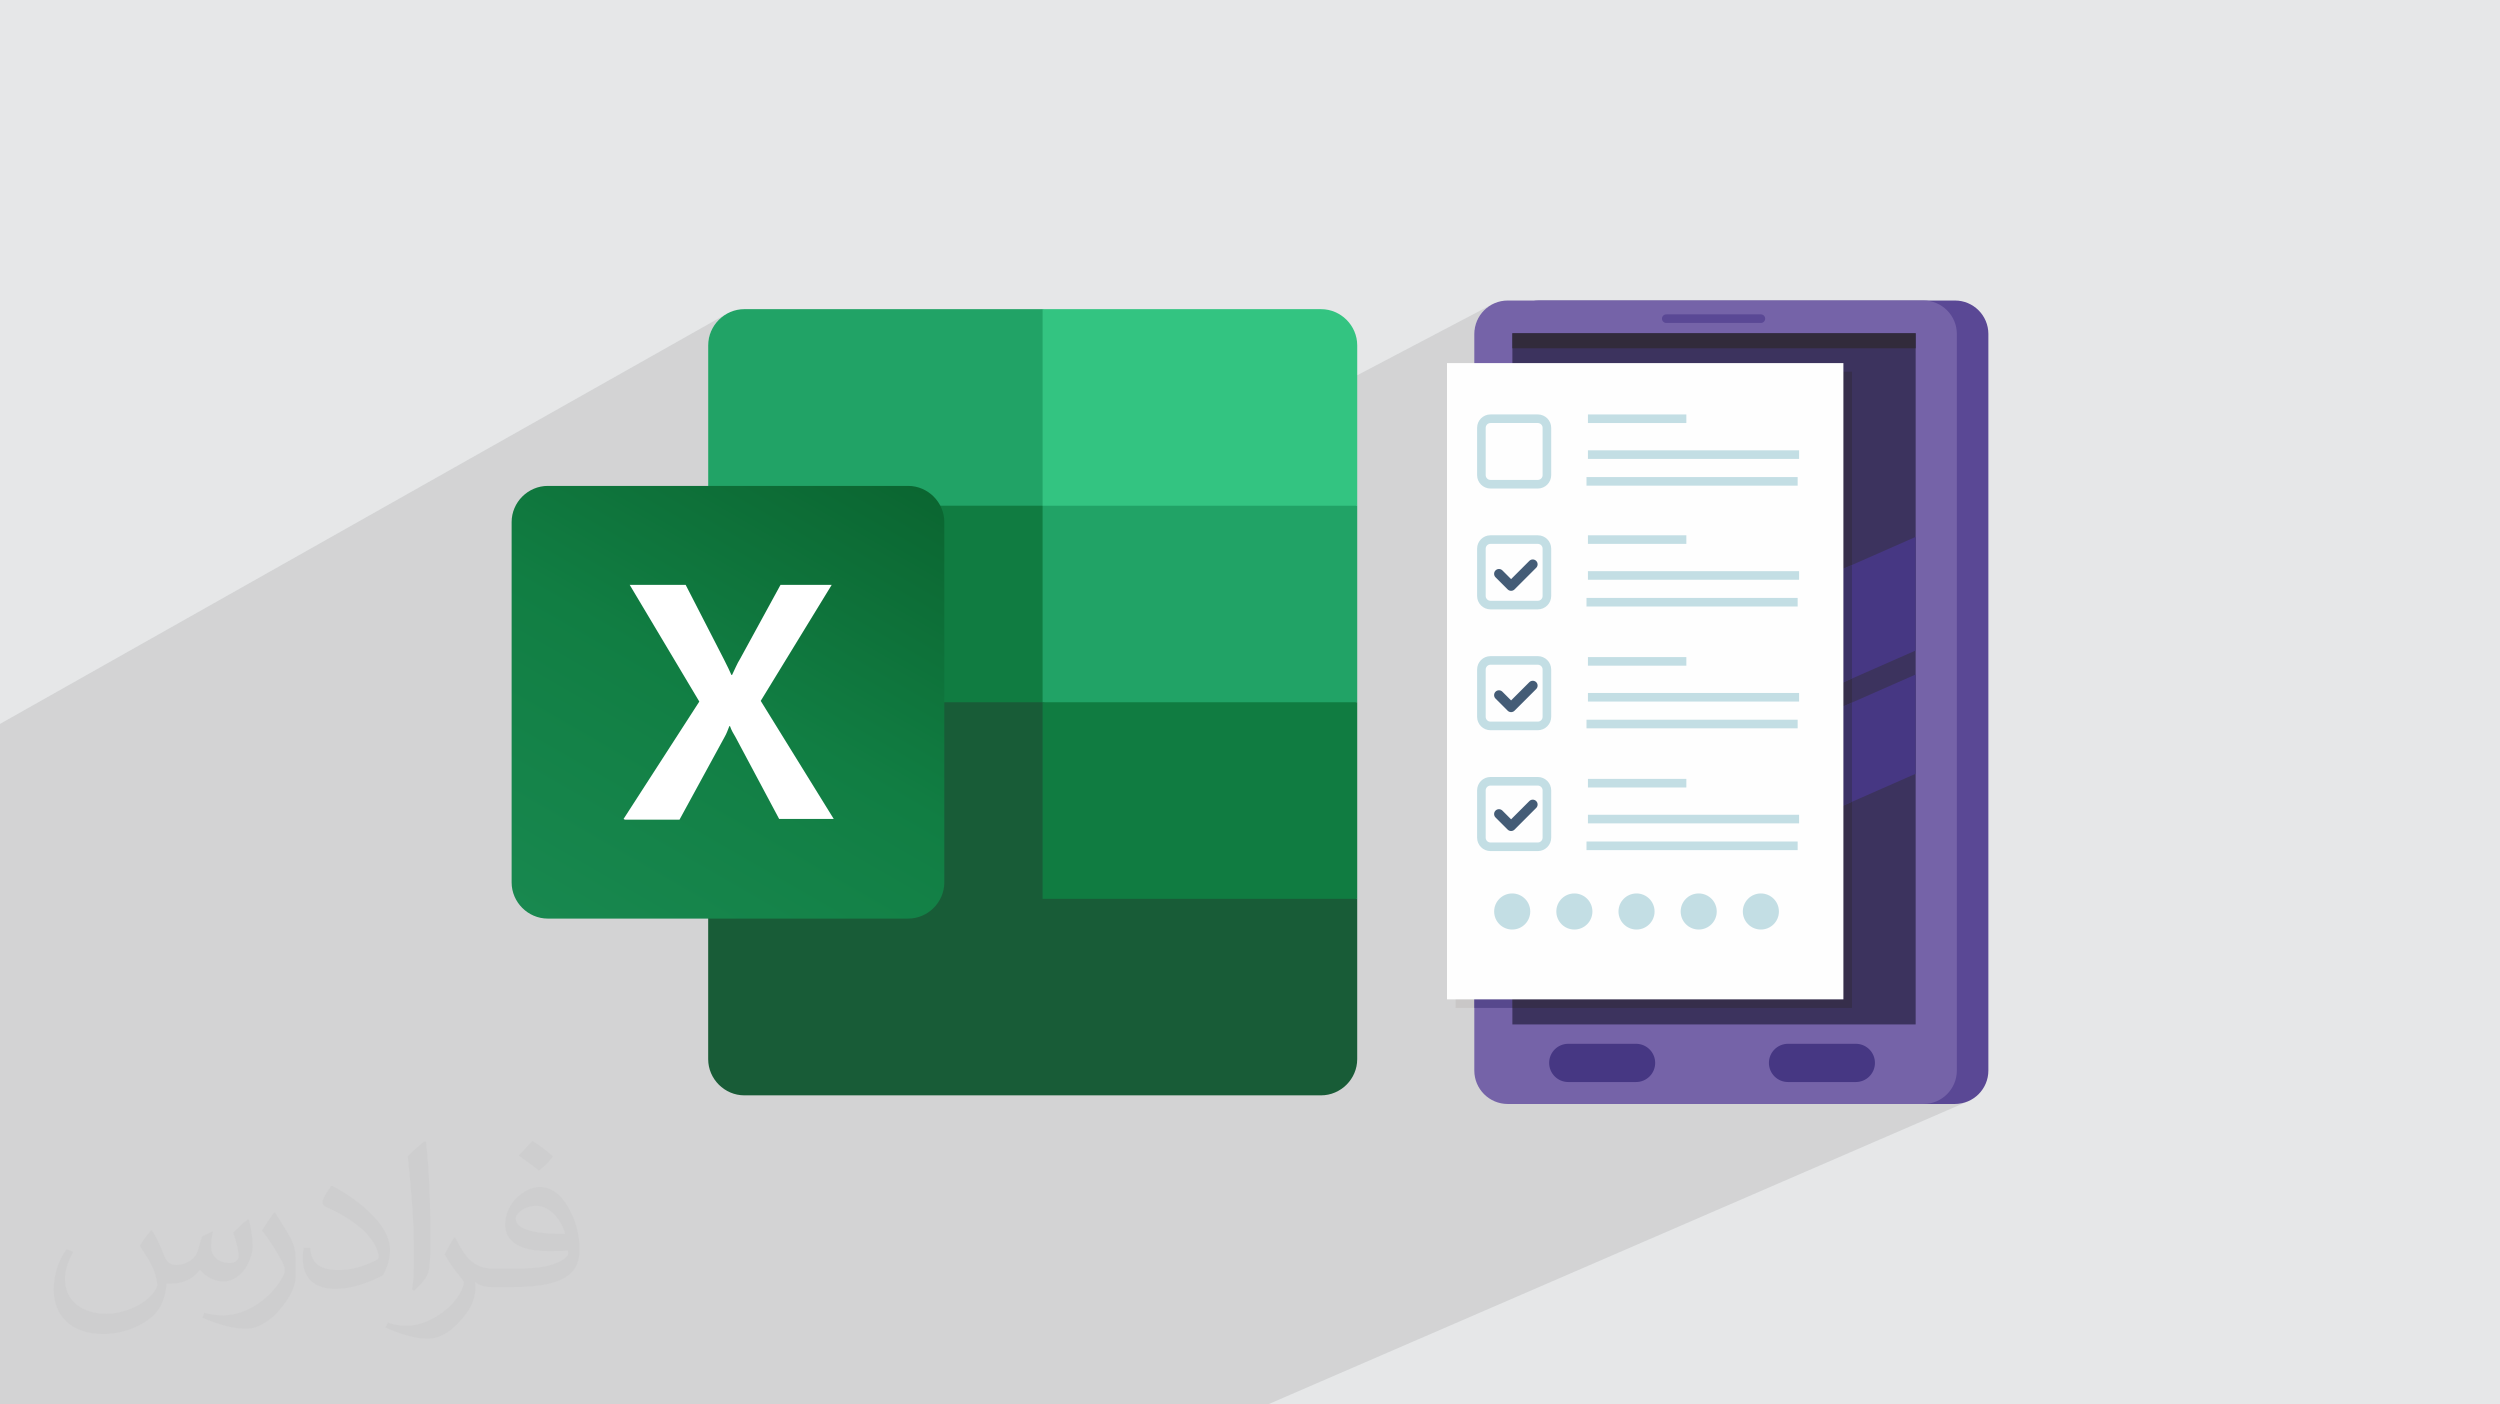 <?xml version="1.0" encoding="UTF-8"?>
<!DOCTYPE svg PUBLIC "-//W3C//DTD SVG 1.1//EN" "http://www.w3.org/Graphics/SVG/1.1/DTD/svg11.dtd">
<!-- Creator: CorelDRAW 2020 (64-Bit) -->
<svg xmlns="http://www.w3.org/2000/svg" xml:space="preserve" width="94.192mm" height="52.917mm" version="1.1" style="shape-rendering:geometricPrecision; text-rendering:geometricPrecision; image-rendering:optimizeQuality; fill-rule:evenodd; clip-rule:evenodd"
viewBox="0 0 9404.92 5283.66"
 xmlns:xlink="http://www.w3.org/1999/xlink"
 xmlns:xodm="http://www.corel.com/coreldraw/odm/2003">
 <defs>
  <style type="text/css">
   <![CDATA[
    .fil20 {fill:#107C41}
    .fil18 {fill:#185C37}
    .fil19 {fill:#21A366}
    .fil23 {fill:#33C481}
    .fil0 {fill:#E6E7E8}
    .fil22 {fill:white}
    .fil15 {fill:#FEFEFE;fill-rule:nonzero}
    .fil8 {fill:#C9C7C7;fill-rule:nonzero}
    .fil16 {fill:#C3DEE4;fill-rule:nonzero}
    .fil9 {fill:#B6BCBF;fill-rule:nonzero}
    .fil10 {fill:#A1B2B6;fill-rule:nonzero}
    .fil4 {fill:#7563A8;fill-rule:nonzero}
    .fil3 {fill:#5A4895;fill-rule:nonzero}
    .fil12 {fill:#57488D;fill-rule:nonzero}
    .fil11 {fill:#2E826F;fill-rule:nonzero}
    .fil17 {fill:#445C76;fill-rule:nonzero}
    .fil6 {fill:#322B3B;fill-rule:nonzero}
    .fil7 {fill:#463783;fill-rule:nonzero}
    .fil13 {fill:#362E4B;fill-rule:nonzero}
    .fil5 {fill:#3C335E;fill-rule:nonzero}
    .fil14 {fill:#3B3266;fill-rule:nonzero}
    .fil2 {fill:#373435;fill-opacity:0.031}
    .fil1 {fill:#2B2A29;fill-opacity:0.102}
    .fil21 {fill:url(#id0)}
   ]]>
  </style>
  <linearGradient id="id0" gradientUnits="userSpaceOnUse" x1="2202.92" y1="3559.51" x2="3263.57" y2="1718.69">
   <stop offset="0" style="stop-opacity:1; stop-color:#18884F"/>
   <stop offset="0.502" style="stop-opacity:1; stop-color:#117E43"/>
   <stop offset="1" style="stop-opacity:1; stop-color:#0B6631"/>
  </linearGradient>
 </defs>
 <g id="Layer_x0020_1">
  <polygon class="fil0" points="-0,0 9404.92,0 9404.92,5283.66 -0,5283.66 "/>
  <path class="fil1" d="M6967.14 3021.91l0 769.97 -139.09 62 378.62 0 -488.62 215.84 8.48 0.85 255 0 14.5 -1.46 13.51 -4.19 -201.07 88.23 427.28 0 12.86 -0.65 12.5 -1.91 12.05 -3.11 11.56 -4.22 -22.78 9.89 92.43 0 12.86 -0.65 12.49 -1.91 12.06 -3.11 11.56 -4.22 -2634.33 1140.4 -24.53 0 -86.76 0 -24.6 0 -401.07 0 -14.13 0 -238.3 0 -9.73 0 -208.9 0 -97.69 0 -43.11 0 -96.46 0 -64.01 0 -14.38 0 -168.58 0 -69.7 0 -41.65 0 -174 0 -92.8 0 -2.16 0 -108.44 0 -65.06 0 -86.37 0 -68.03 0 -57.52 0 -43.87 0 -23.18 0 -2.04 0 -2.12 0 -11.22 0 -3.25 0 -113.22 0 -13.03 0 -50.14 0 -1.6 0 -15.91 0 -13.4 0 -3.92 0 -60.87 0 -60.83 0 -5.25 0 -5.47 0 -8.05 0 -13.31 0 -37.8 0 -0.03 0 -1.55 0 -13.46 0 -127.22 0 -5.03 0 -13.57 0 -26.35 0 -38.37 0 -76.65 0 -51.26 0 -82.61 0 -46.42 0 -61.2 0 -48.74 0 -36.71 0 -9.02 0 -0.65 0 -0.36 0 -28.28 0 -29.09 0 -3.56 0 -17.02 0 -0.04 0 -0.81 0 -10.05 0 -60.67 0 -9.33 0 -5.68 0 -14.37 0 -48.69 0 -3.6 0 -16.05 0 -0.04 0 -5.38 0 -17.37 0 -9.68 0 -18.46 0 -15.16 0 -26.13 0 -38.73 0 -1.59 0 -2.09 0 -28.19 0 -15.97 0 -2.08 0 -31.1 0 -156.85 0 -3.57 0 -7.81 0 -57.82 0 -6.3 0 -58.4 0 -39.08 0 -35.53 0 -3.76 0 -9.96 0 -8.31 0 -21.38 0 -13.46 0 -11.49 0 -3.55 0 -16.67 0 -11.94 0 -0.71 0 -50.55 0 -17.13 0 -2.88 0 -31.2 0 -0.04 0 -16.66 0 -8.41 0 -15.91 0 -57.75 0 -1.18 0 -37.56 0 -23.44 0 -0.93 0 -0.93 0 -39.12 0 -5.66 0 -1.86 0 -39.79 0 -59.55 0 -26.98 0 -16.13 0 -3.88 0 0 -8.04 0 -6.39 0 -8.6 0 -1.75 0 -4.08 0 -26.99 0 -30.07 0 -15.03 0 -10 0 -4.28 0 -6.14 0 -0.28 0 -4.94 0 -1.76 0 -7.05 0 -2.69 0 -8.85 0 -1.51 0 -4.17 0 -1.77 0 -7.8 0 -7.51 0 -23.43 0 -9.49 0 -17.65 0 -7.47 0 -11.93 0 -27.81 0 -0.3 0 -17.32 0 -1.24 0 -10.66 0 -0.85 0 -0.82 0 -16.31 0 -5.95 0 -0.85 0 -16.46 0 -19.42 0 -57.51 0 -1.82 0 -4.51 0 -9.95 0 -16.73 0 -26.45 0 -11.5 0 -25.79 0 -1.62 0 -3.5 0 -25.95 0 -1.83 0 -7.64 0 -5.89 0 -36.4 0 -12.09 0 -35.35 0 -9.74 0 -5.68 0 -2.81 0 -3.98 0 -9.36 0 -8.3 0 -1.64 0 -4.69 0 -16.85 0 -3.97 0 -0.02 0 -19.43 0 -32.31 0 -8.87 0 -37.46 0 -1.89 0 -4.92 0 -23.92 0 -2.48 0 -18.34 0 -8.34 0 -12.49 0 -57.41 0 -28 0 -36.11 0 -11.71 0 -19.95 0 -28.77 0 -8.73 0 -5.11 0 -11.33 0 -29.4 0 -7.65 0 -12.1 0 -10.96 0 -42.63 0 -48.9 0 -51.38 0 -1.25 0 -16.42 0 -52.25 0 -59.48 0 -93.74 0 -0.81 0 -177.73 0 -106.45 0 -127.91 0 -0.01 0 -46.92 0 -0.03 0 -277.62 0 -75.5 0 -160.82 0 -73.57 2735.68 -1543.79 -11.22 6.86 -10.48 7.87 -9.7 8.82 -8.82 9.7 -7.88 10.49 -6.85 11.22 -5.77 11.87 -4.61 12.47 -3.38 12.98 -2.09 13.42 -0.71 13.8 0 552.84 1258.05 -688.94 0 0 0 0.03 0 739.44 249.51 0 1440.41 -756.74 -10.37 6.3 -9.69 7.25 -8.94 8.12 -8.12 8.94 -7.24 9.69 -6.3 10.37 -5.3 11 -4.23 11.55 -3.1 12.06 -1.66 10.88 183.56 -96.16 -10.37 6.3 -9.69 7.25 -8.93 8.12 -8.13 8.94 -7.24 9.69 -6.3 10.37 -5.3 11 -4.23 11.55 -3.1 12.06 -1.91 12.49 -0.65 12.86 0 10.14 24.58 -12.83 0 56.59 327.93 0 244.75 -126.34 -2.75 1.5 -2.4 1.98 -1.97 2.4 -1.5 2.75 -0.94 3.04 -0.33 3.26 0.33 3.27 0.94 3.04 1.5 2.75 1.97 2.4 2.4 1.97 2.75 1.5 3.04 0.94 3.27 0.33 355.87 0 3.27 -0.33 3.04 -0.94 -188.91 96.52 764.93 0 -764.99 383.82 326.46 0 0 32.36 -137.4 68.3 132 0 0 32.35 -418.77 207.17 0 11.82 -207.61 102.64 631.77 0 0 32.34 -140.49 68.31 57.78 0 281.71 -124.09 -255.73 124.09 51.32 0 0 32.35 -418.77 202.63 0 19.95 -279.24 134.99 703.41 0 -28.27 13.43 466.8 -205.62 -616.61 292.84 156.8 0 220.28 -97.03 -205.16 97.03 0.75 0 -470.64 222.59 51.87 0 -285.75 134.98 709.92 0 -216.74 100.65 -83.55 0 435.11 -153.57 64.19 -28.28 239.53 -105.51 -239.53 111.13 0 -5.62 -50.56 23.46 50.56 -17.84zm-1997.4 -1858.88l0 0zm0 0l0 0z"/>
  <path class="fil2" d="M571.37 4628.22c17.95,27.21 29.6,53.36 40.96,82.43 8.45,16.91 12.93,48.09 52.57,48.09 11.61,0 28.28,-3.42 43.06,-11.61 16.63,-8.73 29.32,-21.94 35.94,-42l15.85 -53.36 38.57 -19.02 2.64 2.64c-5.27,20.09 -6.59,39.36 -6.59,54.43 0,44.63 38.57,61.56 69.22,61.56 17.95,0 34.09,-8.73 34.09,-25.11 0,-21.13 -8.98,-57.06 -20.62,-89.29 17.95,-17.95 35.94,-35.94 56.53,-50.47l3.17 1.6c8.98,38.04 14,75.56 14,100.66 0,24.57 -10.83,51.79 -19.81,69.49 -18.49,34.87 -51.25,62.62 -90.87,62.62 -30.1,0 -63.65,-15.07 -86.66,-43.06l-1.32 0c-21.66,26.96 -55.22,51.25 -108.86,51.25l-16.63 0c-2.64,35.41 -10.29,60.49 -21.94,82.95 -31.95,62.34 -126.81,106.47 -216.1,106.47 -124.17,0 -186.51,-71.59 -186.51,-166.96 0,-58.91 19.27,-113.6 48.88,-152.42l24.29 10.04c-18.49,35.41 -30.91,68.68 -30.91,101.45 0,89.29 72.66,131.83 156.4,131.83 77.68,0 173.83,-49.41 191.28,-106.72 -6.59,-62.62 -30.1,-91.93 -66.04,-148.99 10.83,-19.02 24.83,-38.04 42.28,-58.38l3.17 0 0 0 0 0 -0.02 -0.09zm1432.14 -336.04c26.15,16.39 51.79,35.66 76.87,57.85 -14,19.81 -31.45,37.79 -53.11,53.64 -25.11,-20.34 -50.19,-37.79 -75.84,-56.27 17.42,-19.55 34.62,-38.29 52.04,-55.22l0 0 0 0 0 0 0 0 0 0 0.03 0zm13.47 244.11c-42.28,0 -76.87,27.75 -76.87,48.34 0,44.13 84.53,57.85 185.72,57.31 -12.68,-51.79 -57.06,-105.68 -108.86,-105.68l0.01 0.03zm-94.86 236.19c54.96,0 103.04,-1.6 139.74,-10.83 40.96,-10.29 75.56,-30.91 75.56,-45.17 0,-3.7 0,-8.19 -1.32,-11.89 -22.98,2.11 -49.41,2.11 -72.38,2.11 -74.49,0 -131.55,-16.91 -154.02,-58.66 -5.55,-11.61 -9.51,-24.57 -9.51,-39.36 0,-40.43 17.42,-79.79 48.09,-107 25.61,-22.45 53.89,-36.44 82.67,-36.44 52.04,0 93.51,41.75 122.57,107.54 15.85,35.94 26.68,77.4 26.68,129.72 0,34.87 -9.51,64.19 -31.17,85.85 -40.43,39.11 -114.92,53.89 -229.04,53.89l-51.79 0 0 0 -13.47 0c-28.28,0 -48.62,-5.02 -64.72,-17.42l-2.64 0c0.79,6.59 1.32,12.93 1.32,19.02 0,25.61 -8.45,58.38 -25.61,84.53 -50.72,75.3 -105.68,108.04 -153.24,108.04 -48.09,0 -107,-18.49 -160.11,-42.54l9.51 -18.49c17.17,7.13 40.96,11.89 73.7,11.89 85.85,0 198.66,-82.43 212.66,-163 -3.17,-6.59 -8.98,-15.32 -17.17,-24.57 -25.11,-29.85 -40.96,-54.68 -55.75,-80.83 12.68,-25.11 24.29,-45.17 35.13,-63.4l4.49 -0.53c36.72,74.77 69.99,117.55 144.23,117.55l11.61 0 0 0 53.89 0 0 0 0 0 0 0 0 0 0 0 0.09 0.01zm-371.98 79c6.34,-34.34 6.87,-72.91 6.87,-108.86l0 -53.36c0,-99.6 -12.68,-244.36 -22.98,-338.68 17.95,-19.27 43.06,-42 62.87,-57.31l5.81 1.6c13.47,118.62 16.63,256 16.63,383.06 0,33.3 -1.32,65.79 -4.49,89.55 -1.85,30.1 -19.27,52.83 -56.53,87.7l-8.19 -3.7zm-382.8 -157.19c1.85,46.77 24.83,83.49 105.15,83.49 49.93,0 92.19,-12.93 138.96,-35.13 8.45,-3.7 12.93,-8.73 12.93,-12.93 0,-29.32 -22.45,-68.15 -60.23,-103.55 -36.72,-33.3 -85.34,-62.62 -130.76,-82.18 -15.6,-6.59 -20.62,-13.47 -20.62,-20.09 0,-13.47 17.95,-41.75 32.77,-62.09l5.02 -0.53c52.04,27.21 110.17,67.64 153.24,112.53 39.11,41.47 63.4,83.49 63.4,129.19 0,33.81 -10.29,65.51 -26.96,95.11 -57.06,28.79 -117.83,50.72 -178.06,50.72 -73.17,0 -123.1,-34.34 -123.1,-114.92 0,-8.73 0,-22.19 3.17,-39.64l25.11 0 0 0 0 0 0 0 0 0 0 0 -0.02 0zm-132.37 -132.9l45.45 73.45c16.63,27.21 32.23,56.81 32.23,103.55l0 59.7c0,48.34 -30.91,100.13 -80.83,151.38 -39.11,34.62 -73.7,49.41 -105.68,49.41 -47.55,0 -101.98,-14.79 -164.85,-41.75l7.13 -18.49c19.81,5.27 42.79,9.77 71.06,9.77 90.36,-0.53 182.8,-66.57 225.08,-147.15 5.02,-9.26 6.87,-17.95 6.87,-24.04 0,-9.26 -5.02,-19.55 -8.98,-28.79 -22.98,-43.31 -48.62,-82.95 -76.87,-119.68 14.79,-23.25 29.6,-45.7 45.7,-67.9l3.7 0.53 0 0 0 0 0 0 0 0 0 0 -0.02 0.01z"/>
  <g id="_1427873050064">
   <g>
    <path class="fil3" d="M7354.39 4153.14l-1563.65 0c-69.49,0 -125.82,-56.34 -125.82,-125.82l0 -2770.99c0,-69.47 56.32,-125.82 125.82,-125.82l1563.65 0c69.48,0 125.81,56.34 125.81,125.82l0 2770.99c0,69.47 -56.32,125.82 -125.81,125.82z"/>
    <path class="fil4" d="M7235.76 4153.14l-1563.65 0c-69.48,0 -125.81,-56.34 -125.81,-125.82l0 -2770.99c0,-69.47 56.32,-125.82 125.81,-125.82l1563.65 0c69.49,0 125.82,56.34 125.82,125.82l0 2770.99c0,69.47 -56.32,125.82 -125.82,125.82z"/>
    <polygon class="fil5" points="5689.5,3853.88 7206.67,3853.88 7206.67,1253.64 5689.5,1253.64 "/>
    <polygon class="fil6" points="5689.5,1310.24 7206.67,1310.24 7206.67,1253.64 5689.5,1253.64 "/>
    <path class="fil7" d="M6154.77 4070.57l-255 0c-39.74,0 -71.95,-32.2 -71.95,-71.95 0,-39.72 32.21,-71.94 71.95,-71.94l255 0c39.73,0 71.95,32.22 71.95,71.94 0,39.75 -32.22,71.95 -71.95,71.95z"/>
    <path class="fil7" d="M6981.53 4070.57l-255 0c-39.74,0 -71.95,-32.2 -71.95,-71.95 0,-39.72 32.21,-71.94 71.95,-71.94l255 0c39.74,0 71.95,32.22 71.95,71.94 0,39.75 -32.21,71.95 -71.95,71.95z"/>
    <path class="fil3" d="M6624.35 1214.98l-355.87 0c-8.94,0 -16.18,-7.24 -16.18,-16.18 0,-8.93 7.24,-16.18 16.18,-16.18l355.87 0c8.95,0 16.17,7.25 16.17,16.18 0,8.94 -7.22,16.18 -16.17,16.18z"/>
    <polygon class="fil7" points="7206.67,2019.75 5688.86,2688.33 5688.86,3115.66 7206.67,2447.08 "/>
    <polygon class="fil7" points="7206.67,2537.37 5688.86,3205.96 5688.86,3579.37 7206.67,2910.77 "/>
    <path class="fil8" d="M5546.29 3791.88l-70.36 0 0 -209.09c30.85,-23.65 55.41,-55.36 70.36,-92.18l0 301.27zm0 -1232.36c-1.06,-3.33 -2.14,-6.64 -3.24,-9.92 1.1,-2.98 2.19,-5.98 3.24,-8.99l0 18.91zm0 -333.67c-16.59,-47.51 -40.46,-91.96 -70.36,-132.53l0 -296.92c13.64,3.28 27.74,5.37 42.18,6.18 4.9,0.26 9.78,0.41 14.61,0.41 4.55,0 9.09,-0.13 13.58,-0.36l0 423.22z"/>
    <path class="fil9" d="M5532.71 1802.98c-4.83,0 -9.71,-0.15 -14.61,-0.41 -14.44,-0.81 -28.54,-2.91 -42.18,-6.18l0 -398.09 70.36 0 0 404.32c-4.49,0.23 -9.03,0.36 -13.58,0.36z"/>
    <path class="fil10" d="M5543.06 2549.59c-16.99,-50.44 -39.79,-94.39 -67.13,-129.24l0 -327.03c29.9,40.57 53.77,85.02 70.36,132.53l0 314.76c-1.05,3.01 -2.14,6.01 -3.24,8.99z"/>
    <path class="fil11" d="M5475.93 3582.79l0 -1162.44c27.34,34.86 50.13,78.8 67.13,129.24 1.1,3.29 2.18,6.59 3.24,9.92l0 931.09c-14.96,36.82 -39.51,68.53 -70.36,92.18z"/>
    <polygon class="fil12" points="5689.5,3791.88 5546.29,3791.88 5546.29,1398.3 5689.5,1398.3 5689.5,2688.04 5688.86,2688.33 5688.86,3115.66 5689.5,3115.38 5689.5,3205.68 5688.86,3205.96 5688.86,3579.37 5689.5,3579.09 "/>
    <path class="fil13" d="M6967.14 3791.88l-1277.65 0 0 -212.79 1277.65 -562.81 0 775.6zm-1277.65 -586.2l0 -90.29 1277.65 -562.8 0 90.29 -1277.65 562.8zm0 -517.64l0 -1289.74 1277.65 0 0 726.95 -1277.65 562.79z"/>
    <polygon class="fil14" points="5688.86,3115.66 5688.86,2688.33 5689.5,2688.04 6967.14,2125.25 6967.14,2552.59 5689.5,3115.38 "/>
    <polygon class="fil14" points="5688.86,3579.37 5688.86,3205.96 5689.5,3205.68 6967.14,2642.88 6967.14,3016.28 5689.5,3579.09 "/>
    <polygon class="fil15" points="5443.58,3759.52 6934.79,3759.52 6934.79,1365.96 5443.58,1365.96 "/>
    <path class="fil16" d="M5785.17 2276.29l0 -16.18 -177.97 0c-9.96,-0.02 -18.03,-8.09 -18.05,-18.04l0 -177.98c0.02,-9.95 8.09,-18.02 18.05,-18.04l177.97 0c9.95,0.02 18.03,8.09 18.04,18.04l0 177.98c-0.01,9.95 -8.09,18.02 -18.04,18.04l0 32.35c27.84,-0.01 50.38,-22.56 50.39,-50.39l0 -177.98c-0.01,-27.84 -22.56,-50.38 -50.39,-50.39l-177.97 0c-27.85,0.01 -50.39,22.56 -50.4,50.39l0 177.98c0.01,27.84 22.56,50.38 50.4,50.39l177.97 0 0 -16.18z"/>
    <polygon class="fil16" points="5973.72,2046.05 6343.97,2046.05 6343.97,2013.7 5973.72,2013.7 "/>
    <polygon class="fil16" points="5973.72,2181.04 6768.13,2181.04 6768.13,2148.7 5973.72,2148.7 "/>
    <polygon class="fil16" points="5968.33,2281.7 6762.73,2281.7 6762.73,2249.34 5968.33,2249.34 "/>
    <path class="fil16" d="M5785.17 1821.66l0 -16.18 -177.97 0c-9.96,-0.02 -18.03,-8.09 -18.05,-18.04l0 -177.97c0.02,-9.96 8.09,-18.03 18.05,-18.05l177.97 0c9.95,0.02 18.03,8.09 18.04,18.05l0 177.97c-0.01,9.95 -8.09,18.02 -18.04,18.04l0 32.35c27.84,-0.01 50.38,-22.55 50.39,-50.39l0 -177.97c-0.01,-27.84 -22.56,-50.38 -50.39,-50.4l-177.97 0c-27.85,0.02 -50.39,22.57 -50.4,50.4l0 177.97c0.01,27.85 22.56,50.38 50.4,50.39l177.97 0 0 -16.18z"/>
    <polygon class="fil16" points="5973.72,1591.42 6343.97,1591.42 6343.97,1559.07 5973.72,1559.07 "/>
    <polygon class="fil16" points="5973.72,1726.42 6768.13,1726.42 6768.13,1694.06 5973.72,1694.06 "/>
    <polygon class="fil16" points="5968.33,1827.06 6762.73,1827.06 6762.73,1794.71 5968.33,1794.71 "/>
    <path class="fil16" d="M5785.17 2730.93l0 -16.18 -177.97 0c-9.96,-0.01 -18.03,-8.09 -18.05,-18.04l0 -177.98c0.02,-9.96 8.09,-18.03 18.05,-18.05l177.97 0c9.95,0.02 18.03,8.09 18.04,18.05l0 177.98c-0.01,9.95 -8.09,18.03 -18.04,18.04l0 32.35c27.84,-0.01 50.38,-22.56 50.39,-50.39l0 -177.98c-0.01,-27.84 -22.56,-50.38 -50.39,-50.4l-177.97 0c-27.85,0.02 -50.39,22.57 -50.4,50.4l0 177.98c0.01,27.84 22.56,50.38 50.4,50.39l177.97 0 0 -16.18z"/>
    <polygon class="fil16" points="5973.72,2504.28 6343.97,2504.28 6343.97,2471.93 5973.72,2471.93 "/>
    <polygon class="fil16" points="5973.72,2639.26 6768.13,2639.26 6768.13,2606.91 5973.72,2606.91 "/>
    <polygon class="fil16" points="5968.33,2739.91 6762.73,2739.91 6762.73,2707.56 5968.33,2707.56 "/>
    <path class="fil16" d="M5785.17 3185.55l0 -16.17 -177.97 0c-9.96,-0.02 -18.03,-8.1 -18.05,-18.05l0 -177.98c0.02,-9.95 8.09,-18.02 18.05,-18.04l177.97 0c9.95,0.02 18.03,8.09 18.04,18.04l0 177.98c-0.01,9.95 -8.09,18.03 -18.04,18.05l0 32.34c27.84,0 50.38,-22.56 50.39,-50.39l0 -177.98c-0.01,-27.84 -22.56,-50.38 -50.39,-50.39l-177.97 0c-27.85,0.01 -50.39,22.56 -50.4,50.39l0 177.98c0.01,27.84 22.56,50.39 50.4,50.39l177.97 0 0 -16.18z"/>
    <polygon class="fil16" points="5973.72,2962.5 6343.97,2962.5 6343.97,2930.15 5973.72,2930.15 "/>
    <polygon class="fil16" points="5973.72,3097.48 6768.13,3097.48 6768.13,3065.13 5973.72,3065.13 "/>
    <polygon class="fil16" points="5968.33,3198.13 6762.73,3198.13 6762.73,3165.78 5968.33,3165.78 "/>
    <path class="fil16" d="M6224.48 3429.01c0,37.5 -30.4,67.88 -67.88,67.88 -37.49,0 -67.88,-30.37 -67.88,-67.88 0,-37.48 30.38,-67.87 67.88,-67.87 37.47,0 67.88,30.38 67.88,67.87z"/>
    <path class="fil16" d="M6458.34 3429.01c0,37.5 -30.38,67.88 -67.87,67.88 -37.48,0 -67.88,-30.37 -67.88,-67.88 0,-37.48 30.39,-67.87 67.88,-67.87 37.48,0 67.87,30.38 67.87,67.87z"/>
    <path class="fil16" d="M6692.22 3429.01c0,37.5 -30.38,67.88 -67.87,67.88 -37.49,0 -67.88,-30.37 -67.88,-67.88 0,-37.48 30.38,-67.87 67.88,-67.87 37.48,0 67.87,30.38 67.87,67.87z"/>
    <path class="fil16" d="M5990.6 3429.01c0,37.5 -30.39,67.88 -67.88,67.88 -37.49,0 -67.87,-30.37 -67.87,-67.88 0,-37.48 30.37,-67.87 67.87,-67.87 37.48,0 67.88,30.38 67.88,67.87z"/>
    <path class="fil16" d="M5756.72 3429.01c0,37.5 -30.39,67.88 -67.87,67.88 -37.49,0 -67.89,-30.37 -67.89,-67.88 0,-37.48 30.39,-67.87 67.89,-67.87 37.47,0 67.87,30.38 67.87,67.87z"/>
    <path class="fil17" d="M5753.29 2110l-68.6 68.6 -32.76 -32.76c-7.12,-7.13 -18.68,-7.13 -25.81,0 -7.13,7.12 -7.13,18.68 0,25.81l45.67 45.67c7.13,7.13 18.68,7.13 25.81,0l81.5 -81.5c7.13,-7.13 7.13,-18.68 0,-25.82 -7.12,-7.13 -18.68,-7.13 -25.81,0z"/>
    <path class="fil17" d="M5753.29 2566.36l-68.6 68.59 -32.76 -32.76c-7.12,-7.12 -18.68,-7.12 -25.81,0.01 -7.13,7.13 -7.13,18.69 0,25.81l45.67 45.67c7.13,7.12 18.68,7.12 25.81,0l81.5 -81.5c7.13,-7.13 7.13,-18.69 0,-25.82 -7.12,-7.12 -18.68,-7.12 -25.81,0z"/>
    <path class="fil17" d="M5753.29 3013.61l-68.6 68.59 -32.75 -32.76c-7.13,-7.13 -18.68,-7.13 -25.82,0 -7.13,7.13 -7.13,18.68 0,25.81l45.67 45.67c3.39,3.4 8.1,5.35 12.9,5.35 4.8,0 9.52,-1.95 12.91,-5.35l81.5 -81.5c7.13,-7.12 7.13,-18.68 0,-25.81 -7.12,-7.14 -18.68,-7.14 -25.81,0z"/>
   </g>
   <g>
    <path class="fil18" d="M3922.21 2567.38l-1258.05 -220.82 0 1638.06c0,74.44 61.61,136.05 136.06,136.05l0 0 2169.5 0c74.46,0 136.06,-61.62 136.06,-136.05l0 0 0 -603.36 -1183.6 -813.9 0.03 0 0 0 -0.01 0.01z"/>
    <path class="fil19" d="M3922.21 1163l-1121.98 0c-74.46,0 -136.06,61.62 -136.06,136.06 0,0 0,0 0,0l0 603.36 1258.05 739.45 664.96 220.81 518.63 -220.81 0 -739.45 -1183.6 -739.45 0 0 0 0.03z"/>
    <polygon class="fil20" points="2664.15,1902.42 3922.21,1902.42 3922.21,2641.87 2664.15,2641.87 "/>
    <path class="fil21" d="M2060.78 1827.96l1355.64 0c74.45,0 136.05,61.62 136.05,136.07l0 1355.63c0,74.45 -61.61,136.06 -136.05,136.06l-1355.64 0c-74.45,0 -136.06,-61.62 -136.06,-136.06l0 -1355.63c0,-74.46 61.62,-136.07 136.06,-136.07z"/>
    <path class="fil22" d="M2345.79 3080.9l285 -441.62 -261.88 -439.05 210.54 0 143.76 279.86c12.84,25.67 23.11,46.21 28.25,59.05l2.56 0c10.27,-20.54 17.98,-41.08 30.81,-61.62l151.46 -277.29 192.58 0 -267.03 436.48 274.73 444.19 -205.42 0 -164.3 -308.1c-7.71,-12.83 -15.4,-25.67 -20.54,-41.08l-2.57 0c-5.13,12.84 -10.26,28.25 -17.97,41.08l-169.43 310.67 -205.42 0 -5.13 -2.57z"/>
    <path class="fil23" d="M4969.75 1163l-1047.53 0 0 739.44 1183.6 0 0 -603.35c0,-74.45 -61.62,-136.06 -136.06,-136.06l0 0 0 0 0 -0.03z"/>
    <polygon class="fil20" points="3922.21,2641.87 5105.81,2641.87 5105.81,3381.28 3922.21,3381.28 "/>
   </g>
  </g>
 </g>
</svg>
